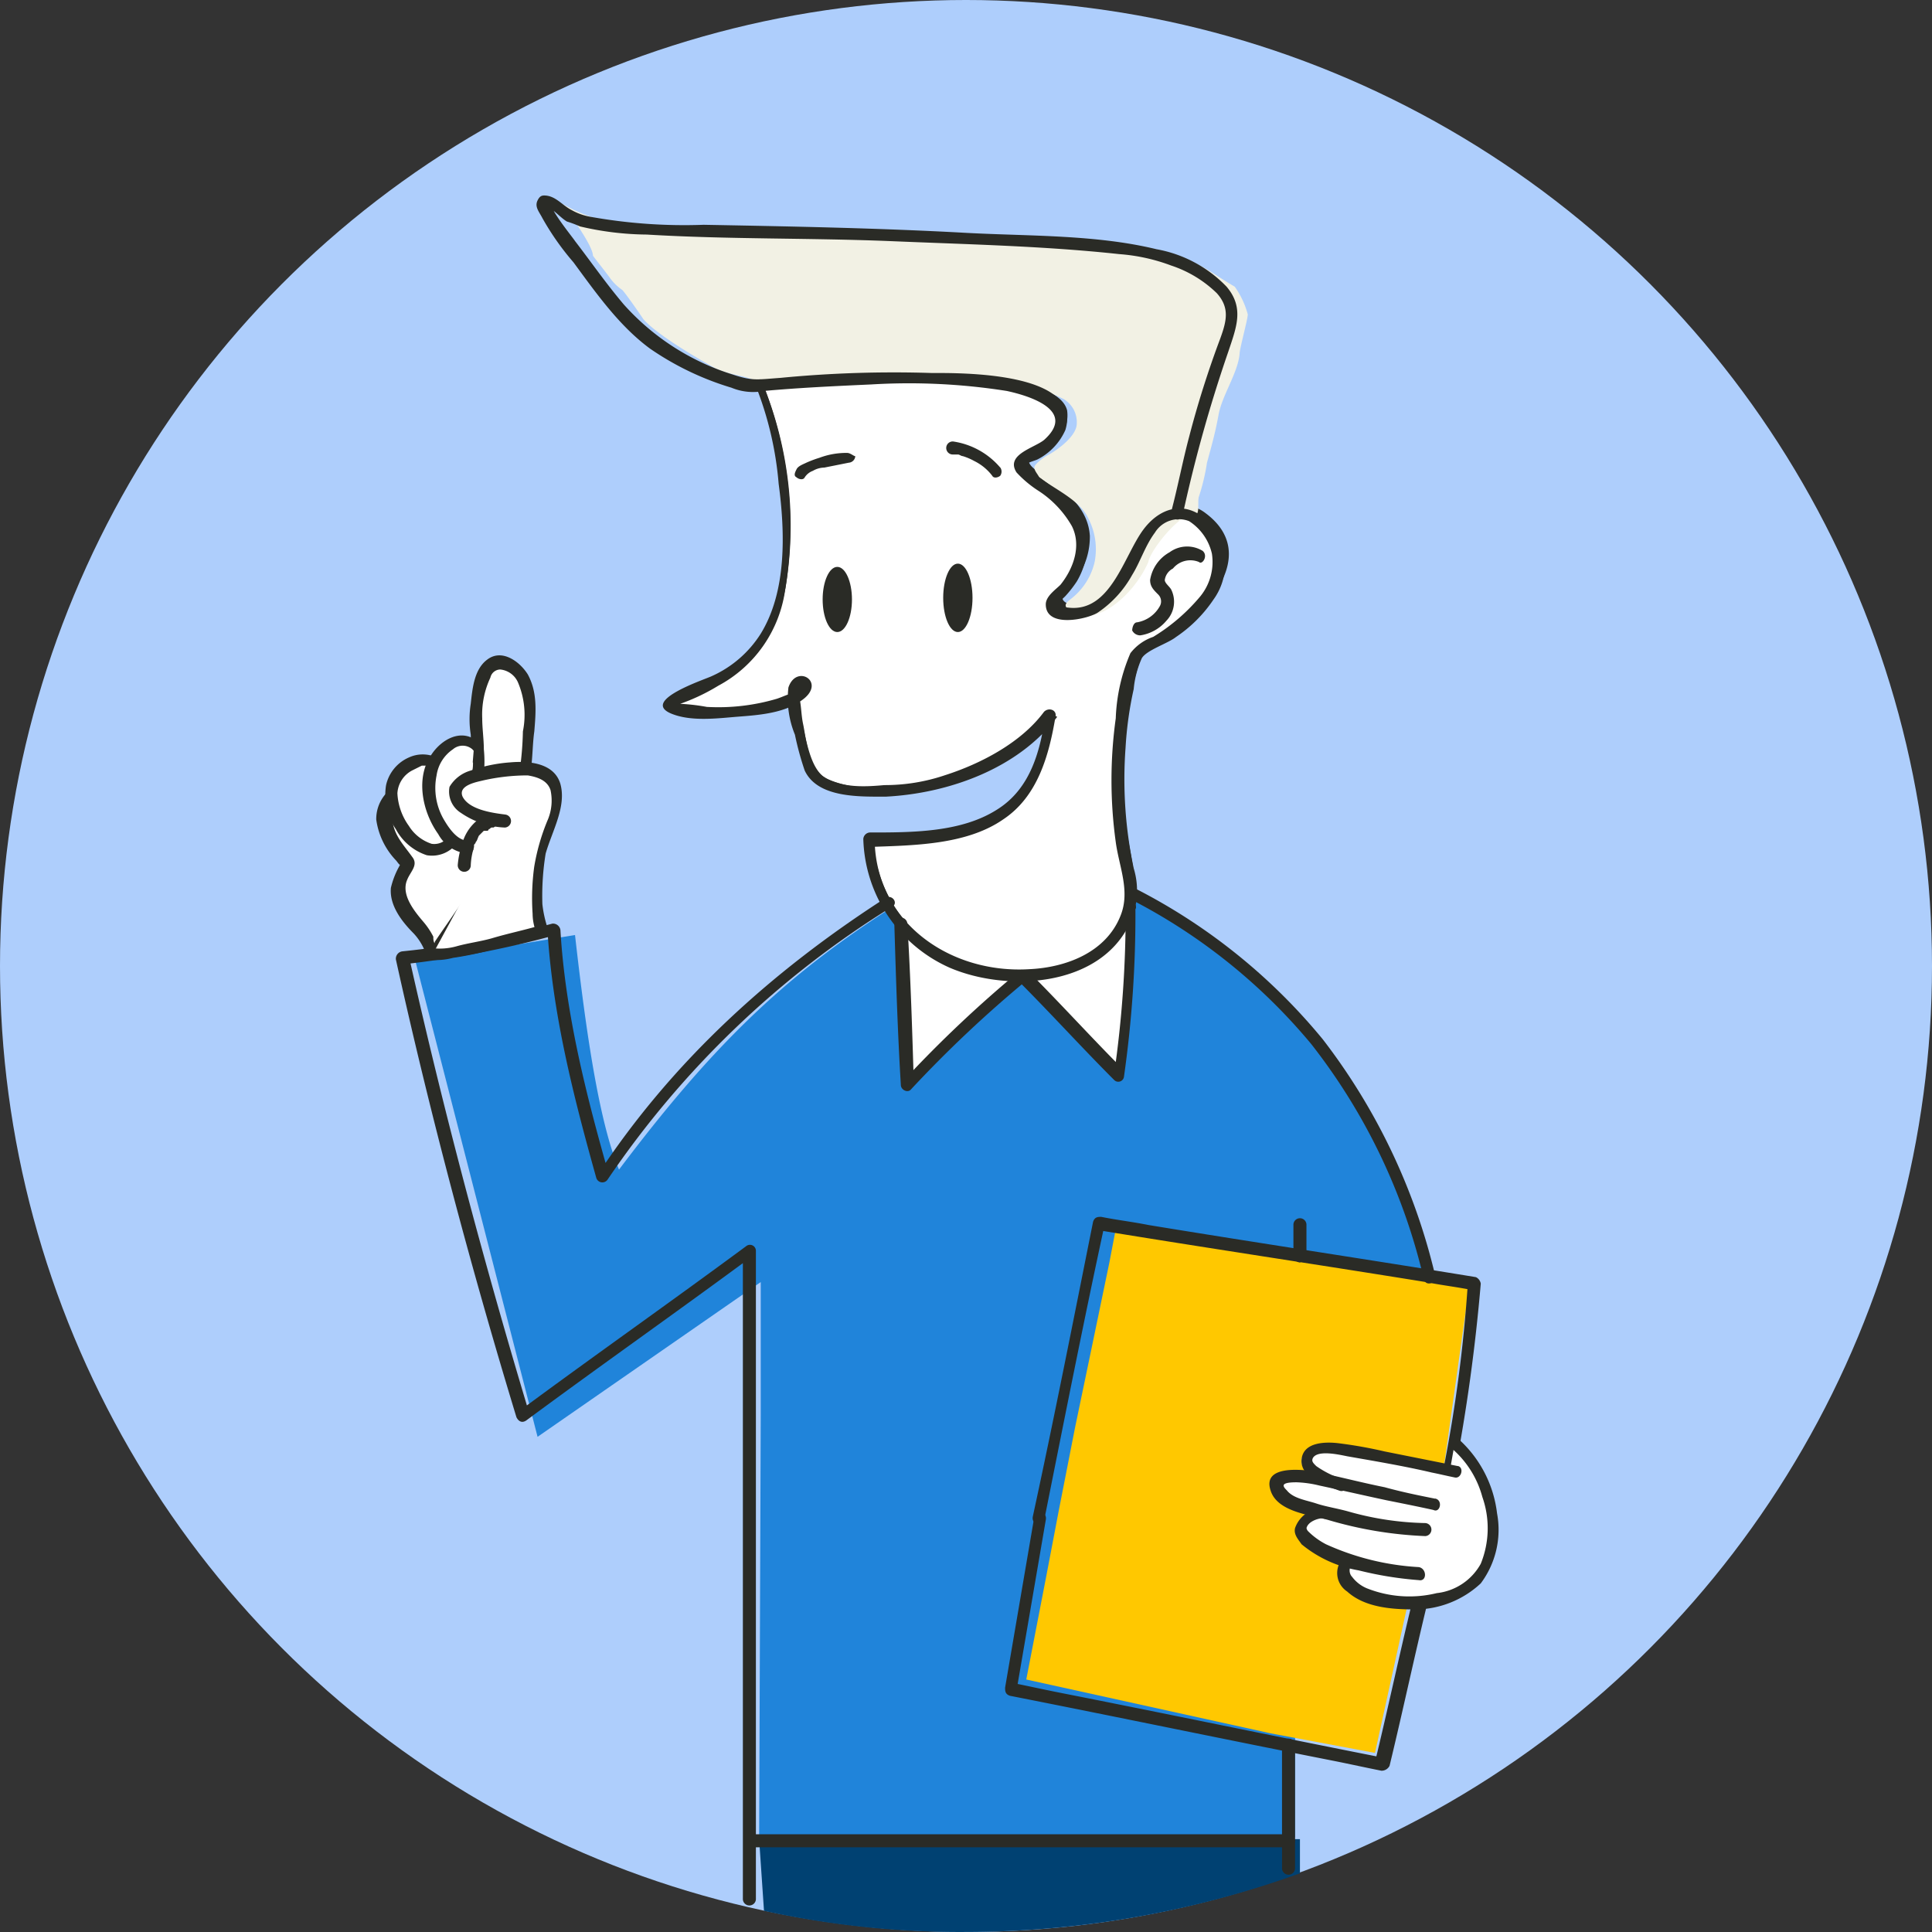 <svg xmlns="http://www.w3.org/2000/svg" width="168.6" height="168.6"><rect width="100%" height="100%" fill="#333333" stroke="none"/><defs><style>.c{fill:#fff}.d{fill:#2a2b26}</style></defs><g transform="translate(-15.7 -15.7)"><circle cx="84.3" cy="84.3" r="84.3" transform="translate(15.7 15.7)" fill="#aecefc"/><path d="M82.372 182.452A79.751 79.751 0 00100 184.297a86.026 86.026 0 0029.142-5.118v-2.982H81.946l.426 6.255z" fill="#004172"/><path class="c" d="M82.227 49.249a38.859 38.859 0 012.275 13.079c0 10.235-4.265 11.941-6.4 13.079s-3.98 1.706-3.98 1.848c0 .284 1.422.711 4.123.711 2.843 0 5.686-.284 7.25-1.422 1.564-1 .284-1.706-.284-.711-.426 1 .711 4.833 1 5.971.284 1.281.426 2.981 5.686 2.981 10.8 0 15.637-6.681 15.637-6.681-1.137 8.956-5.26 10.8-15.78 10.946 0 4.407 3.412 11.8 12.794 11.8 7.819 0 10.093-4.691 10.093-7.108s-1.137-3.7-1.137-9.382c0-7.961 1.706-11.8 1.706-11.8 5.544-2.7 7.25-5.828 7.25-7.819s-1.706-4.407-3.554-4.407-3.412 2.7-3.838 3.838a10.407 10.407 0 01-2.417 3.554c-1.422 1.422-2.275 1.422-2.843 1.422s-1.848-.142-1.848-.853 2.559-1.99 2.559-5.26c0-3.838-5.544-5.686-5.544-6.824 0-.426 3.7-1.279 3.7-3.838 0 0 .569-3.127-9.1-3.554 0 0-7.534-.284-9.951 0 0 0-4.833.284-7.392.426z"/><path class="d" d="M81.946 49.391a29.794 29.794 0 011.99 8.529c.569 4.265.711 9.382-1.564 13.363a8.932 8.932 0 01-4.407 3.838c-.853.426-1.848.853-2.7 1.279-.284.142-1.279.284-1.422.711s.142.569.426.711c1.564.711 3.98.426 5.544.284 1.848-.142 3.98-.284 5.544-1.422 1.706-1.279-.142-2.275-.569-.711-.426 1.137.284 2.843.569 3.838a18.307 18.307 0 00.853 2.985c1 2.417 4.691 2.132 6.824 1.99 5.26-.284 11.373-2.417 14.642-6.824a.5.5 0 01-.284-.142c-.426 3.27-1.422 6.824-4.407 8.672-3.27 1.99-7.534 1.99-11.231 2.132a.139.139 0 00-.142.142 12.3 12.3 0 006.539 10.52c4.407 2.275 11.373 2.275 14.927-1.564 2.843-3.127 1.279-6.539.853-10.235a38.978 38.978 0 01.569-11.515 18.938 18.938 0 01.711-2.7c.426-1.137.853-1 1.99-1.706 3.412-1.99 8.672-7.392 3.7-11.088-1.848-1.422-3.7-.142-4.833 1.422-.711 1-1 2.275-1.706 3.27-1 1.422-2.7 3.7-4.691 3.412-2.417-.426-.711-1.422 0-2.417a6.336 6.336 0 001.137-3.7c-.142-2.275-1.848-3.7-3.554-4.976-.569-.426-2.132-1.137-1.706-1.848.142-.284.853-.426 1-.569a5.105 5.105 0 001.422-1 3 3 0 00.853-2.559c-.284-1.137-1.706-1.706-2.7-2.132a26.865 26.865 0 00-7.534-1.137 159.8 159.8 0 00-16.49.569.213.213 0 100 .426c5.26-.284 10.378-.711 15.5-.569a34.342 34.342 0 017.677.853c1.137.284 2.843 1 2.985 2.417.142 1-.853 2.132-1.706 2.7-.426.284-1.706.711-1.848 1.137-.284 1 2.7 2.559 3.127 3.127a5.479 5.479 0 012.275 3.98c0 1.99-1.137 3.127-2.132 4.549s.853 1.848 1.99 1.706c2.7-.284 4.265-3.412 5.4-5.544.853-1.706 2.417-4.123 4.549-2.985a4.416 4.416 0 011.99 5.26 10.848 10.848 0 01-2.559 3.554 28.825 28.825 0 01-2.559 1.848c-.426.284-1.422.569-1.706 1-.853.853-1 3.127-1.137 4.265a37.261 37.261 0 00-.426 11.231c.284 2.132 1.279 4.407.853 6.539-1.137 6.966-11.23 7.25-16.206 4.691a12.145 12.145 0 01-5.828-7.392 9.96 9.96 0 01-.426-1.99c0-.569-.142-.284.284-.569a5.734 5.734 0 011.564 0 28.011 28.011 0 004.833-.569 10.932 10.932 0 006.4-3.127c1.706-1.99 2.417-4.833 2.7-7.392 0-.284-.284-.284-.284-.142-2.132 2.843-5.686 4.691-8.956 5.686a16.964 16.964 0 01-5.26.853 10.033 10.033 0 01-5.4-.711c-1.422-.853-1.706-3.412-2.132-4.976-.142-.711-.142-1.422-.284-2.132-.142-1 .426-.569-.284-.142-.426.142-.853.426-1.279.569a18.835 18.835 0 01-6.255.711 8.748 8.748 0 01-2.7-.284c-.569-.284-.426-.142 0-.426 1.137-.711 2.559-1.137 3.7-1.706 3.27-1.706 4.976-4.549 5.686-8.245a33.766 33.766 0 00-2.013-17.907c0-.142-.284 0-.284.284z"/><path class="c" d="M54.225 98.579l6.824-10.094-.712-6.681-4.123.284-6.4 3.27a2.491 2.491 0 00-.565 1.706c0 2.132 1.99 3.838 1.99 4.265s-.853 1-.853 2.275 1.279 2.843 1.848 3.412a1.976 1.976 0 01.711 1s.142 1.137 1 1"/><path class="d" d="M54.652 98.863c1.564-2.275 2.985-4.549 4.549-6.681.711-1 1.422-2.132 2.132-3.27.426-.711 0-1.848 0-2.559a44.157 44.157 0 00-.569-4.549.612.612 0 00-.569-.569c-.711 0-1.564.142-2.275.142a10.759 10.759 0 00-2.132.142 5.516 5.516 0 00-1.564.853c-1 .426-1.848 1-2.843 1.422a11.75 11.75 0 00-1.848 1 3.329 3.329 0 00-1 2.417 6.43 6.43 0 001.706 3.554c.142.142.284.426.426.426s.142-.142 0-.142l-.142.284a7.141 7.141 0 00-.711 1.848c-.142 1.564 1 2.985 1.99 3.98a4.937 4.937 0 01.86 1.274 1.366 1.366 0 001.279.853.57.57 0 000-1.137c-.426 0-.426-.426-.426-.711a6.676 6.676 0 00-.853-1.279c-.853-1-1.99-2.417-1.422-3.7.284-.711 1-1.279.426-1.99-.711-1-1.564-1.848-1.706-3.127a2.842 2.842 0 01.284-1.848.139.139 0 00.142-.142c.711-.284 1.279-.711 1.99-1l2.563-1.271c.426-.284 1.279-.426 1.564-.853.142-.142-.284 0-.142 0h.278a4.836 4.836 0 001.422-.142c.711 0 1.564-.142 2.275-.142l-.569-.569.426 3.838c.142.711.142 1.564.284 2.275v.569c-.142-.142.142-.284 0-.142a4.32 4.32 0 00-.711 1c-.426.569-.853 1.279-1.279 1.848-1 1.422-1.99 2.985-2.985 4.407-.569.853-1.279 1.848-1.848 2.7-.284 1 .569 1.564 1 1z"/><path d="M93.318 95.024c-9.525 6.113-15.78 12.368-23.6 22.745-1.706-4.123-2.843-11.657-3.838-20.471l-13.93 2.275 10.662 41.514 19.476-13.505v11.657l-.138 36.815h46.77v-38.24l11.657-10.52c-4.269-17.907-12.941-26.299-25.877-33.407a6.547 6.547 0 01-3.27 4.407c-2.559 1.279-1.706 2.275-3.98 2.275-2.275-.142-4.976-.426-6.966-1.99-1.564-1.279-5.971-.853-6.966-3.554z" fill="#2084da"/><path d="M143.927 127.863l-2.275 16.206s-6.539-1.422-7.961-1.422-2.7.142-2.7.711.853 1.564.853 1.564v.284a12.5 12.5 0 00-1.99-.284c-.711 0-1.564.284-1.422.711a1.319 1.319 0 001 1.279c.711.284 2.7 1 2.7 1l-.426.284s-1.137.711-1.137 1.279a3.621 3.621 0 001.99 1.848c1 .426 2.132.853 2.132.853a1.489 1.489 0 00-.426.853 2.2 2.2 0 001 1.706 7.374 7.374 0 003.127 1h.142l-2.843 12.936-9.1-1.706-21.331-4.7 1.706-8.814.569-2.985.569-2.985 1.422-7.25 1.422-6.824 1.564-7.534.569-2.985 30.848 4.976z" fill="#ffc800"/><path class="d" d="M142.647 144.211a158.615 158.615 0 002.275-16.49.762.762 0 00-.426-.569c-9.525-1.56-19.05-2.985-28.572-4.549-1.422-.284-2.7-.426-4.123-.711-.284 0-.569 0-.711.426-1.706 8.53-3.412 17.2-5.26 25.731-.142.711.853 1 1 .284 1.706-8.529 3.412-17.2 5.26-25.731-.284.142-.426.284-.711.426 9.525 1.564 19.049 2.985 28.716 4.549 1.422.284 2.7.426 4.123.711a1.962 1.962 0 01-.426-.569 126.511 126.511 0 01-2.132 16.206c-.142.711.853 1 1 .284z"/><path class="d" d="M129.71 125.304v-2.7a.569.569 0 10-1.137 0v2.7a.611.611 0 00.569.569c.284-.142.569-.284.569-.569zM93.034 94.029c-9.951 6.4-18.623 14.216-25.162 24.167.284 0 .711.142 1 .142-1.99-6.966-3.838-14.216-4.265-21.466a.65.65 0 00-.711-.569 81.485 81.485 0 01-13.079 2.417.65.65 0 00-.569.711c2.985 13.505 6.539 26.868 10.52 39.946.142.284.426.569.853.284 6.539-4.833 13.221-9.525 19.76-14.358l-.853-.426v56.579a.57.57 0 001.137 0v-56.578a.521.521 0 00-.853-.426c-6.539 4.833-13.221 9.525-19.76 14.358.284.142.569.142.853.284-3.98-13.221-7.534-26.584-10.52-39.946a2.5 2.5 0 01-.569.711A85.263 85.263 0 0064.179 97.3a2.5 2.5 0 01-.711-.569c.426 7.392 2.275 14.642 4.265 21.75a.552.552 0 001 .142A82.127 82.127 0 0193.46 94.884c.711-.284.142-1.137-.426-.853zm21.324.142a50.445 50.445 0 0115.78 12.652 52.565 52.565 0 019.806 20.471c.142.711 1.137.426 1-.284a54.13 54.13 0 00-9.809-20.613 51.41 51.41 0 00-16.206-13.079c-.569-.426-1.137.426-.569.853z"/><path class="c" d="M114.5 95.024s0 4.691-.284 7.961-.711 6.539-.711 6.539l-8.387-8.672a136.079 136.079 0 00-10.093 9.525l-.569-14.074"/><path class="d" d="M113.931 95.024a97.507 97.507 0 01-1 14.358c.284-.142.569-.142.853-.284-2.839-2.843-5.539-5.832-8.382-8.672-.142-.284-.569-.142-.711 0a106.6 106.6 0 00-10.093 9.525l.853.426c-.142-4.691-.284-9.382-.569-14.074a.57.57 0 00-1.137 0c.142 4.691.284 9.382.569 14.074 0 .426.569.711.853.426a106.6 106.6 0 0110.093-9.525h-.715c2.843 2.843 5.544 5.828 8.387 8.672a.5.5 0 00.853-.284 100.016 100.016 0 001-14.642c.284-.711-.853-.711-.853 0zm13.647 81.315v2.417a.569.569 0 001.137 0v-2.417a.612.612 0 00-.57-.573c-.282.146-.566.288-.566.573zm11.373-20.9c-1.137 4.691-2.132 9.382-3.27 14.074.284-.142.426-.284.711-.426-9.382-1.848-18.907-3.838-28.29-5.686-1.422-.284-2.7-.569-4.123-.853.142.284.284.426.426.711l2.559-14.927c.142-.711-.853-1-1-.284l-2.552 14.928c0 .284 0 .569.426.711 9.382 1.848 18.907 3.838 28.29 5.686 1.422.284 2.7.569 4.123.853a.782.782 0 00.711-.426c1.137-4.691 2.132-9.382 3.27-14.074-.142-.711-1.137-1-1.279-.284z"/><path class="d" d="M127.577 167.952v8.387l.569-.569H81.235a.57.57 0 000 1.137h46.912a.612.612 0 00.569-.569v-8.387a.57.57 0 00-1.137 0z"/><path class="c" d="M142.221 144.069l.426-2.417s1.564 1.706 1.706 1.99a13.959 13.959 0 011.137 2.559c0 1.137.711 2.7.426 3.838-.284 1-.284 2.275-1.137 3.127-.853 1-2.985 2.417-4.549 2.275a10.81 10.81 0 00-1.99.142 14.006 14.006 0 01-2.417-.284c-1-.711-1.422-.284-2.417-1.137a1.806 1.806 0 01-.569-1 1.106 1.106 0 01.284-1.137 1.086 1.086 0 00-.711-.284 6.186 6.186 0 01-2.7-1.422c-.284-.284-.711-.569-.711-1.137a.96.96 0 01.569-.853 5.05 5.05 0 011.279-.569 8.149 8.149 0 00-1.99-.569 3.625 3.625 0 01-1.706-1.137 1.086 1.086 0 01-.283-.702c0-.284.284-.426.426-.569a1.065 1.065 0 01.711-.142 9.39 9.39 0 013.412.426c-.284-.142-.711-.426-1-.569a2.973 2.973 0 01-.853-.569 1.044 1.044 0 01-.284-.853c0-.284.284-.426.569-.569a1.8 1.8 0 01.853-.142h1.279a69.7 69.7 0 019.24 1.564c.569-.142.711-.142 1 .142z"/><path class="d" d="M142.932 143.642l-6.4-1.279a38.965 38.965 0 00-3.98-.711c-1.137-.142-3.127-.142-3.27 1.422s2.132 2.275 3.27 2.7c.711.284 1-.853.284-1a8.512 8.512 0 01-2.275-1.137c-.284-.284-.426-.426-.284-.711.426-.711 2.275-.284 2.985-.142 2.417.426 4.976.853 7.392 1.422.711.142 1.279.284 1.99.426.569.142.853-.853.284-1z"/><path class="d" d="M140.942 146.486c-1.422-.284-2.843-.569-4.407-1-2.132-.426-4.265-1-6.4-1.422-1.137-.142-4.265-.426-3.554 1.706.569 1.848 3.412 2.132 4.976 2.559a34.539 34.539 0 008.53 1.422.57.57 0 000-1.137 26.183 26.183 0 01-6.681-1c-1-.284-1.99-.426-2.843-.711s-1.99-.426-2.559-1.137c-.142-.142-.284-.284-.284-.426 0-.284.853-.284 1.137-.284a9.6 9.6 0 011.99.284c1.99.426 3.838.853 5.828 1.279 1.422.284 2.843.569 4.123.853.569.284.853-.853.142-1z"/><path class="d" d="M131.56 147.338a2.608 2.608 0 00-2.843 1.706c-.142.569.284 1 .569 1.422a10.646 10.646 0 004.976 2.275 31.246 31.246 0 005.26.853c.711.142.711-1 0-1.137a22.632 22.632 0 01-8.1-1.99 6.311 6.311 0 01-1.564-1.137.5.5 0 01-.142-.284c.142-.569 1-.853 1.422-.853.711.284 1-.711.426-.853z"/><path class="d" d="M133.122 151.461a1.933 1.933 0 00.142 3.127c1.564 1.422 3.98 1.564 5.971 1.564a8.453 8.453 0 005.686-2.275 7.8 7.8 0 001.422-6.113 10.348 10.348 0 00-3.27-6.4c-.569-.426-1.279.284-.711.711a8.481 8.481 0 012.7 4.265 8.219 8.219 0 01-.142 5.828 5.011 5.011 0 01-3.838 2.559 10.045 10.045 0 01-6.113-.426 3.1 3.1 0 01-1.279-1c-.284-.284-.284-.853 0-1 .57-.272.001-1.266-.568-.84z"/><path d="M64.745 33.47s2.7 3.554 2.7 4.549c.426.569 1 1.279 1.422 1.848a4.327 4.327 0 001.137 1.137c.284.284 1.564 2.132 1.848 2.559 1 1.137 3.7 2.843 6.255 4.265 1.422.711 2.843.569 4.123 1.422.142 0 .142.142.284.142h1.422a1.8 1.8 0 00.853-.142c.284 0 .569-.142.853-.142a5.831 5.831 0 011.564-.142h2.985a3.936 3.936 0 001.279-.142c1.706-.142 3.412-.142 5.118-.142s3.412.142 5.118.284a18.932 18.932 0 014.833.711 20.857 20.857 0 011.99.853 2.342 2.342 0 011.137 2.132c0 1-1.422 2.132-2.417 2.7a4.32 4.32 0 00-1 .711c-.142.142-.284.284-.284.426 0 .284.284.569.426.853 1.279 1 3.554 1.99 4.265 3.554a5.829 5.829 0 01.569 3.838 5.71 5.71 0 01-2.132 3.27c-.569.426-.569.711.284 1.137a2.678 2.678 0 001.137.284c1.848 0 4.265-2.132 5.4-4.691.142-1 2.843-4.407 3.98-4.123.569.142.284-1.137.426-1.564a18.355 18.355 0 00.711-2.985c.426-1.564.711-2.559 1-4.123.284-1.706 1.706-3.7 1.848-5.4 0-.426.711-2.985.711-3.412a7.542 7.542 0 00-1.137-2.417c-2.417-1.422-2.559-1.848-5.26-2.7-10.235-2.843-18.338-.711-28.858-1.99-1.564-.142-10.52-.426-11.941-.426h-2.271a19.425 19.425 0 01-2.7-.284 13.715 13.715 0 01-7.678-1.85z" fill="#f2f1e4"/><path class="d" d="M120.613 63.75a2.591 2.591 0 00-2.843.142 3.38 3.38 0 00-1.703 2.416c0 .569.284.853.711 1.279a.842.842 0 01.142 1 2.813 2.813 0 01-1.99 1.422c-.284 0-.426.426-.426.711a.782.782 0 00.711.426 3.694 3.694 0 002.275-1.279 2.39 2.39 0 00.426-2.7c-.142-.284-.569-.569-.569-.853a1.329 1.329 0 01.711-1 1.965 1.965 0 012.275-.569c.284.284.853-.569.284-1zm-17.628-7.25a6.663 6.663 0 00-4.118-2.275.569.569 0 100 1.137h.426c.142 0 .284.142.426.142a5.159 5.159 0 011 .426 4.444 4.444 0 011.564 1.279c.142.284.569.142.711 0a.635.635 0 000-.711zm-13.362-1.275a6.64 6.64 0 00-2.417.426 9.8 9.8 0 00-1.137.426c-.284.142-.711.284-.853.569s-.284.569 0 .711c.142.142.569.284.711 0a1.419 1.419 0 01.711-.569 2.055 2.055 0 011-.284l2.132-.426a.612.612 0 00.569-.569c-.142 0-.426-.284-.711-.284z"/><ellipse class="d" cx="1.279" cy="2.985" rx="1.279" ry="2.985" transform="translate(98.01 64.887)"/><ellipse class="d" cx="1.279" cy="2.843" rx="1.279" ry="2.843" transform="translate(87.49 65.171)"/><path d="M94.598 96.304a13.023 13.023 0 0010.662 4.407s6.966.711 9.382-5.828" stroke="#2a2b26" stroke-linecap="round" stroke-linejoin="round" stroke-miterlimit="10" stroke-width=".366" fill="#fff"/><path class="d" d="M81.661 49.392a29.794 29.794 0 011.99 8.529c.569 4.265.711 9.382-1.564 13.079a9.772 9.772 0 01-4.265 3.7c-.569.284-6.255 2.132-3.554 3.27 1.706.711 3.98.426 5.686.284 1.848-.142 4.123-.284 5.686-1.422 2.275-1.564-.426-3.27-1.137-1.137a8.328 8.328 0 00.569 4.123 25.563 25.563 0 00.853 3.127c1.137 2.417 4.833 2.275 7.108 2.275 5.4-.284 11.515-2.417 14.927-6.966-.284-.142-.711-.284-1-.426-.426 3.27-1.279 6.681-4.265 8.53-3.127 1.99-7.392 1.99-11.088 1.99a.611.611 0 00-.569.569 12.689 12.689 0 007.534 11.231c4.976 2.132 12.936 1.706 15.637-3.7a6.7 6.7 0 00.426-4.976 37.509 37.509 0 01-.711-10.52 31.65 31.65 0 01.711-5.118 8.413 8.413 0 01.711-2.7c.426-.711 2.275-1.279 2.985-1.848a11.93 11.93 0 003.27-3.27 5.335 5.335 0 000-6.255c-1.848-2.417-4.407-2.132-6.113.142s-2.843 7.25-6.539 6.824c-1.422-.142-.853-.426-.284-1a10.022 10.022 0 001-1.279 6.47 6.47 0 00.853-4.265c-.569-2.559-2.843-3.838-4.691-5.26l-.426-.426c-.284-.284-.142-.426-.284-.142.142-.284.853-.426 1.137-.569a5.288 5.288 0 002.417-2.559c1.564-5.118-9.24-4.976-11.657-4.976a102.727 102.727 0 00-13.221.426c-1.99.142-2.417.284-4.123-.284a21.212 21.212 0 01-9.525-6.113c-1.561-1.844-2.842-3.693-4.261-5.541-.284-.426-2.275-2.843-2.132-3.412a1.962 1.962 0 01-.569.426c.711 0 1.279.853 1.99 1.279a9.8 9.8 0 011.137.426 26.166 26.166 0 005.828.711c7.108.426 14.074.284 21.182.569 6.681.284 13.505.426 20.044 1.137a16.253 16.253 0 014.549 1 10.349 10.349 0 013.98 2.417c1.137 1.279.853 2.417.284 3.98a85.045 85.045 0 00-2.7 8.53c-.569 2.132-1 4.407-1.564 6.539-.142.711.853 1 1 .284a124.1 124.1 0 013.971-14.219c.711-2.132 1.422-3.838-.142-5.686a11.221 11.221 0 00-6.113-3.27c-5.26-1.279-11.088-1.137-16.49-1.422-7.677-.426-15.353-.569-23.03-.711a46.268 46.268 0 01-9.951-.711 5.093 5.093 0 01-1.564-.569c-.85-.425-1.418-1.278-2.41-1.278-.284 0-.426.142-.569.426-.284.569.142 1 .426 1.564a23.417 23.417 0 002.7 3.838c1.99 2.7 3.98 5.544 6.681 7.534a25.259 25.259 0 007.108 3.412 4.915 4.915 0 002.843.284c3.127-.284 6.255-.426 9.382-.569a54.757 54.757 0 0111.8.569c1.99.426 6.113 1.706 3.27 4.265-.853.711-3.412 1.279-2.417 2.843a9.788 9.788 0 001.848 1.564 8.959 8.959 0 012.985 3.127c.853 1.706.142 3.7-1 5.118-.426.426-1.279 1-1.279 1.706 0 2.132 3.7 1.279 4.549.711a9.483 9.483 0 002.985-3.27c.711-1.137 1.137-2.559 1.99-3.7a2.445 2.445 0 012.985-1 4.589 4.589 0 011.99 2.843 4.754 4.754 0 01-1 3.7 16.531 16.531 0 01-4.123 3.554 4.238 4.238 0 00-1.99 1.422 15.762 15.762 0 00-1.279 5.686 39.287 39.287 0 000 10.8c.284 2.132 1.279 4.265.426 6.4-1.279 3.27-4.833 4.549-7.961 4.691-6.824.426-13.363-3.98-13.505-11.231l-.569.569c3.838-.142 8.53-.142 11.8-2.417 2.985-1.99 3.98-5.544 4.549-8.956.142-.569-.569-.853-1-.426-1.99 2.7-5.544 4.549-8.672 5.544a16.313 16.313 0 01-5.26.853c-1.564.142-3.7.284-5.26-.711-1.422-.853-1.564-3.412-1.848-4.691-.142-.711-.142-1.422-.284-2.132-.142-.569.569-.853-.853-.426-.426.142-.711.284-1.137.426a18.011 18.011 0 01-6.113.711 17.419 17.419 0 00-2.7-.284h-.142c-.284-.142-.284 0-.284.426l.426-.284a17.445 17.445 0 003.7-1.706 11.239 11.239 0 005.838-8.383 32.774 32.774 0 00-1.99-18.054c.284-.569-.853-.284-.569.284z"/><path class="c" d="M61.475 82.799s.284-3.554.284-5.544-1-3.98-2.7-3.98-2.133 3.411-2.133 5.259.284 3.554.142 4.265"/><path class="d" d="M62.043 82.798c.142-1.137.142-2.275.284-3.27.142-1.706.284-3.412-.569-4.976-.711-1.137-2.275-2.275-3.554-1.279-1.137.853-1.279 2.559-1.422 3.838a8.594 8.594 0 000 2.7c0 .569.142 1.279.142 1.848a3.865 3.865 0 010 1.279c-.142.711 1 1 1 .284a10.689 10.689 0 000-2.132c0-.853-.142-1.848-.142-2.7a7.588 7.588 0 01.711-3.554.9.9 0 01.853-.711 1.887 1.887 0 011.56 1.135 7.258 7.258 0 01.426 4.265 27.606 27.606 0 01-.28 3.415c-.142.569.853.569 1-.142z"/><path class="c" d="M53.513 82.229a2.46 2.46 0 00-1-.142 3.182 3.182 0 00-2.838 3.127c0 2.275 2.132 4.833 3.554 4.833a1.927 1.927 0 001.848-1"/><path class="d" d="M53.798 81.803a2.872 2.872 0 00-2.417 0 3.451 3.451 0 00-1.99 2.417 5.329 5.329 0 00.853 3.838 4.738 4.738 0 002.7 2.275 2.727 2.727 0 002.7-1.137c.284-.569-.569-1.137-.853-.569a1.093 1.093 0 00-.284.426 1.532 1.532 0 01-1.137.284 3.677 3.677 0 01-1.99-1.564 5.291 5.291 0 01-1-2.843 2.407 2.407 0 011.279-1.99l.853-.426h.569c.142 0 .284 0 .284.142.569.426 1-.569.426-.853z"/><path class="c" d="M57.068 80.808a2.374 2.374 0 00-1.28-.426c-.711 0-2.7 1-2.7 3.98 0 2.843 1.99 5.26 3.27 5.26"/><path class="d" d="M57.353 80.382c-1.425-1.138-3.125-.142-3.981 1.137-1.422 1.99-.853 4.976.569 6.966a3.268 3.268 0 002.559 1.706c.711 0 .711-1 0-1.137-.853 0-1.564-1-1.99-1.706a5.484 5.484 0 01-.711-3.98 3.32 3.32 0 011.422-2.275 1.3 1.3 0 011.706 0c.426.568.994-.285.426-.711z"/><g><path class="c" d="M58.632 87.064s-2.417.711-2.417 3.98"/><path class="d" d="M58.489 86.637a3.95 3.95 0 00-2.417 2.559 8.2 8.2 0 00-.426 1.99.569.569 0 101.137 0 6.046 6.046 0 01.284-1.564v-.142c0-.142.142-.142.142-.284.142-.142.142-.284.284-.569l.142-.142.142-.142.142-.142h.284a.139.139 0 00.142-.142c.142 0 .142-.142.284-.142h.142c.711-.426.426-1.564-.284-1.279z"/></g><g><path class="c" d="M59.772 87.348c-2.132-.284-4.265-1.137-4.265-2.417s3.125-1.99 5.826-1.99 3.127 1.422 3.127 2.417a10.1 10.1 0 01-1 3.98 12.778 12.778 0 00-.711 5.26 5.433 5.433 0 00.426 2.559s-8.387 2.417-9.809 1.99"/><path class="d" d="M59.766 86.779c-1.137-.142-3.127-.426-3.7-1.564-.426-1 1.279-1.279 1.848-1.422a17.646 17.646 0 013.838-.426c.853.142 1.706.426 1.99 1.279a4.343 4.343 0 01-.284 2.7 18.341 18.341 0 00-1.137 3.98 20.348 20.348 0 00-.142 4.123 4.378 4.378 0 00.426 1.848c.142-.284.142-.569.284-.853-1.422.426-2.843.711-4.265 1.137-1 .284-2.132.426-3.127.711a5.419 5.419 0 01-2.132.142c-.711-.142-1 .853-.284 1a5.419 5.419 0 002.132-.142 29.116 29.116 0 003.412-.711c1.564-.426 2.985-.711 4.549-1.137a.633.633 0 00.284-.853 9.959 9.959 0 01-.426-1.99 22.965 22.965 0 01.284-4.407c.569-1.99 1.848-4.123 1.279-6.113-.569-1.848-2.843-1.99-4.407-1.848a13.227 13.227 0 00-3.412.711 3.14 3.14 0 00-1.848 1.422 2.193 2.193 0 001 2.275 7.283 7.283 0 003.838 1.277.57.57 0 000-1.137z"/></g></g></svg>
